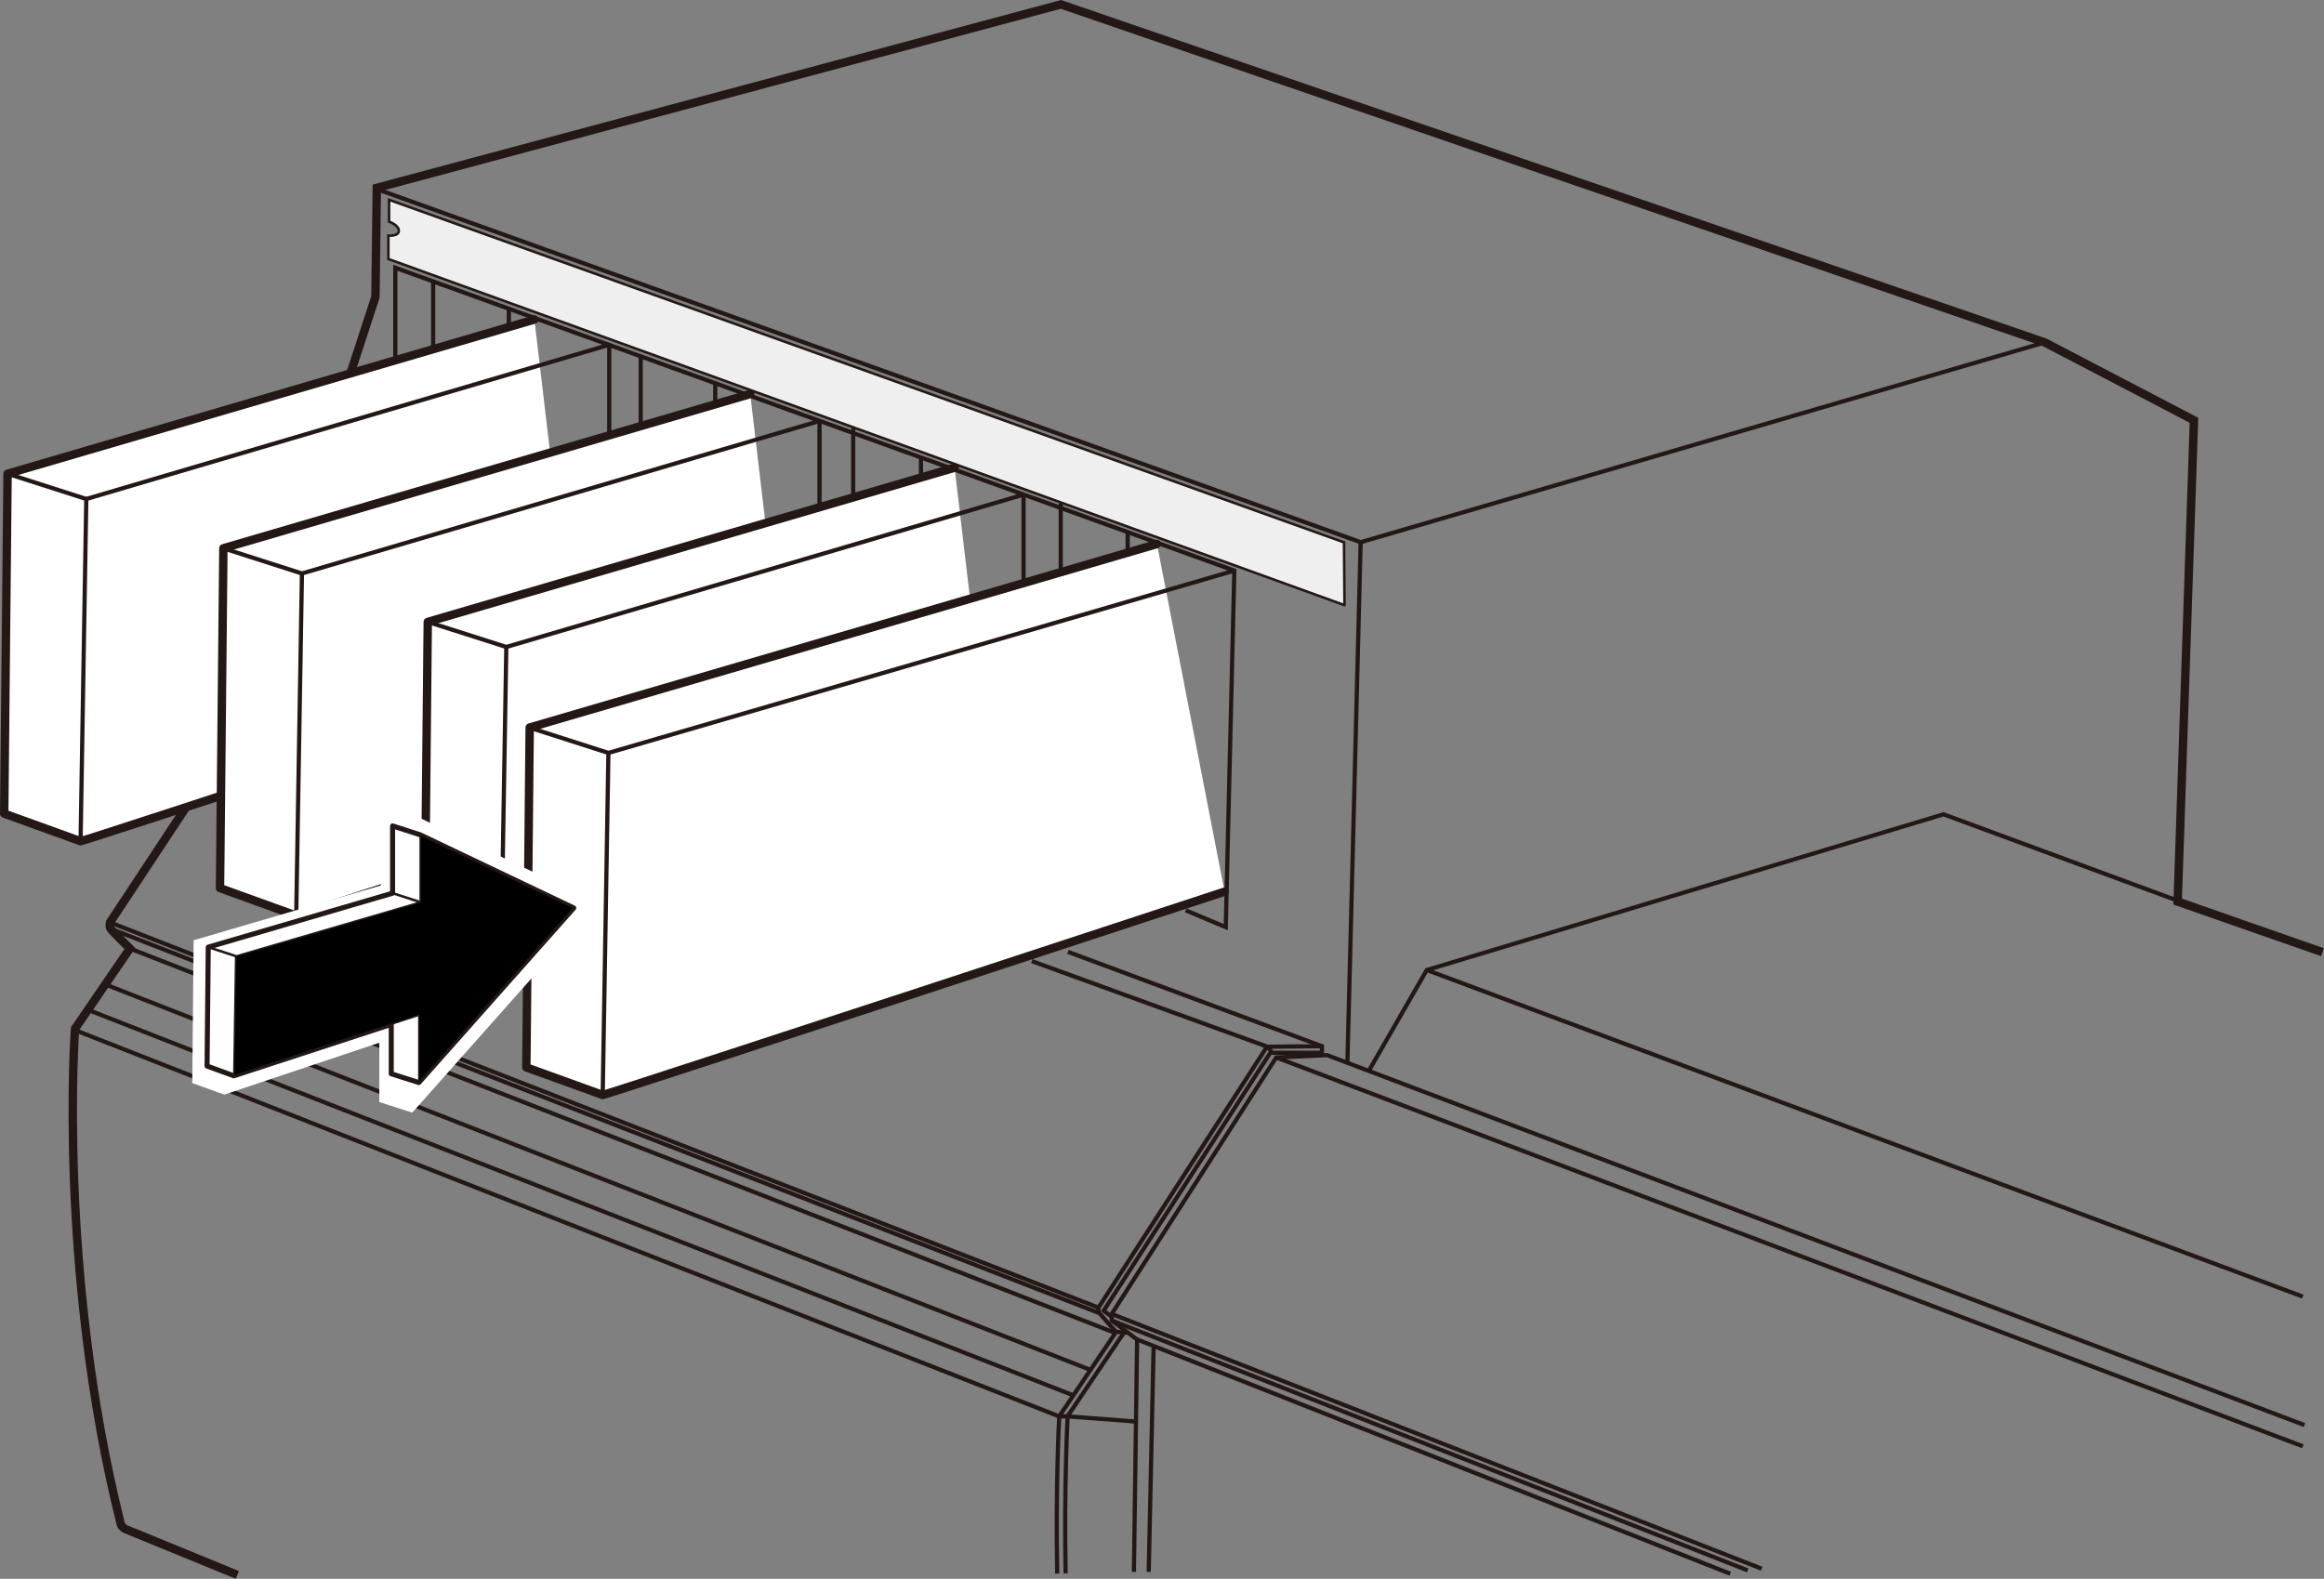 <?xml version="1.0" encoding="UTF-8"?>
<svg id="_レイヤー_1" data-name="レイヤー 1" xmlns="http://www.w3.org/2000/svg" width="48.74mm" height="33.12mm" viewBox="0 0 138.16 93.88">
  <rect x="0" y="0" width="138.16" height="93.88" fill="#808080" stroke="none"/>
  <defs>
    <style>
      .cls-1, .cls-2, .cls-3 {
        fill: #fff;
      }

      .cls-4 {
        fill: #efefef;
      }

      .cls-4, .cls-5, .cls-2, .cls-6, .cls-7, .cls-8, .cls-3, .cls-9, .cls-10, .cls-11, .cls-12 {
        stroke: #231815;
      }

      .cls-4, .cls-5, .cls-7, .cls-8, .cls-10, .cls-11 {
        stroke-miterlimit: 10;
      }

      .cls-4, .cls-10 {
        stroke-width: .15px;
      }

      .cls-5, .cls-2, .cls-8, .cls-3, .cls-9, .cls-12 {
        stroke-linecap: round;
      }

      .cls-5, .cls-6, .cls-7, .cls-8, .cls-10, .cls-11, .cls-12 {
        fill: none;
      }

      .cls-5, .cls-9 {
        stroke-width: .09px;
      }

      .cls-2, .cls-6, .cls-7, .cls-8 {
        stroke-width: .25px;
      }

      .cls-2, .cls-6, .cls-3, .cls-9, .cls-12 {
        stroke-linejoin: round;
      }

      .cls-3, .cls-11 {
        stroke-width: .5px;
      }

      .cls-12 {
        stroke-width: .3px;
      }
    </style>
  </defs>
  <path class="cls-11" d="M138.07,56.62l-8.61-3.01,.97-28.62-8.87-4.63L63.07,.26,22.4,11.17l-.08,6.48-8.56,26.26-7.22,10.94s-.05,.24,.03,.37,1.15,1.18,1.15,1.18l-3.26,4.77s-1.05,14.39,2.72,29.46c0,0,.04,.17,.27,.29l6.66,2.73"/>
  <polyline class="cls-7" points="121.56 20.36 80.89 32.24 22.42 11.25"/>
  <line class="cls-7" x1="80.89" y1="32.24" x2="80.1" y2="63.28"/>
  <polyline class="cls-7" points="81.36 63.7 84.82 57.68 115.54 48.42 129.39 53.53"/>
  <line class="cls-7" x1="84.82" y1="57.68" x2="136.9" y2="77.1"/>
  <polyline class="cls-7" points="63.49 56.6 78.59 62.21 78.59 62.6 75.52 62.6 65.61 77.94 66.1 78.3"/>
  <polyline class="cls-7" points="61.34 57.15 75.32 62.23 75.6 62.52"/>
  <path class="cls-7" d="M78.59,62.21l-3.27,.03-10.02,15.52v.26l1.05,1.18-3.38,5.02s-.22,4.08-.12,9.35"/>
  <path class="cls-7" d="M66.85,79.19l-3.38,5.02s-.22,4.08-.12,9.35"/>
  <polyline class="cls-7" points="137 84.74 78.89 62.74 75.87 62.88 66.09 78.13 66.09 78.52 67.58 79.64 102.86 93.58"/>
  <line class="cls-7" x1="67.6" y1="79.7" x2="67.41" y2="93.47"/>
  <line class="cls-7" x1="68.58" y1="80.13" x2="68.29" y2="93.47"/>
  <line class="cls-7" x1="66.34" y1="79.19" x2="67.03" y2="79.25"/>
  <line class="cls-7" x1="75.87" y1="62.88" x2="136.9" y2="86"/>
  <line class="cls-7" x1="66.09" y1="78.13" x2="104.73" y2="93.28"/>
  <line class="cls-7" x1="66.09" y1="78.52" x2="103.9" y2="93.38"/>
  <polyline class="cls-7" points="67.52 84.53 63.47 84.22 62.96 84.22 4.4 61.23"/>
  <line class="cls-7" x1="7.72" y1="56.4" x2="66.27" y2="79.25"/>
  <line class="cls-7" x1="6.54" y1="54.85" x2="65.29" y2="77.75"/>
  <line class="cls-7" x1="6.56" y1="55.22" x2="65.32" y2="78.07"/>
  <line class="cls-7" x1="6.32" y1="58.56" x2="64.78" y2="81.44"/>
  <line class="cls-7" x1="5.24" y1="60.05" x2="63.73" y2="82.94"/>
  <polyline class="cls-7" points="70.49 54.13 72.87 55.13 73.38 33.93 23.5 15.92 23.5 21.42"/>
  <path class="cls-4" d="M79.92,35.98L23.09,15.4v-1.39s.62,.05,.62-.29-.58-.54-.58-.54v-1.3s56.77,20.37,56.77,20.37l.03,3.72Z"/>
  <g>
    <line class="cls-2" x1="25.75" y1="16.78" x2="25.75" y2="20.76"/>
    <line class="cls-6" x1="30.25" y1="19.45" x2="30.25" y2="18.26"/>
  </g>
  <g>
    <path class="cls-3" d="M31.77,19L.45,28.17l-.2,20.21,4.54,1.64c.94-.24,29.5-9.65,29.5-9.65"/>
    <polyline class="cls-6" points="36.22 20.5 5.13 29.67 4.79 50.02"/>
    <line class="cls-8" x1=".45" y1="28.17" x2="5.13" y2="29.67"/>
  </g>
  <g>
    <line class="cls-2" x1="38.09" y1="21.2" x2="38.09" y2="25.34"/>
    <line class="cls-6" x1="42.52" y1="22.7" x2="42.52" y2="23.94"/>
  </g>
  <g>
    <path class="cls-3" d="M44.6,23.43l-31.32,9.17-.2,20.21,4.54,1.64c.94-.24,29.5-9.65,29.5-9.65"/>
    <polyline class="cls-6" points="48.72 25.03 17.95 34.1 17.61 54.45"/>
    <line class="cls-8" x1="13.27" y1="32.6" x2="17.95" y2="34.1"/>
  </g>
  <g>
    <line class="cls-2" x1="50.72" y1="25.58" x2="50.72" y2="29.67"/>
    <line class="cls-6" x1="54.75" y1="27.21" x2="54.75" y2="28.39"/>
  </g>
  <g>
    <path class="cls-3" d="M56.75,27.81l-31.32,9.17-.2,20.21,4.54,1.64c.94-.24,29.5-9.65,29.5-9.65"/>
    <polyline class="cls-6" points="60.85 29.41 30.1 38.47 29.76 58.83"/>
    <line class="cls-8" x1="25.43" y1="36.98" x2="30.1" y2="38.47"/>
  </g>
  <g>
    <line class="cls-2" x1="63.06" y1="30" x2="63.06" y2="34.1"/>
    <line class="cls-6" x1="67.04" y1="31.64" x2="67.04" y2="32.86"/>
  </g>
  <g>
    <path class="cls-3" d="M68.78,32.35l-37.29,10.91-.2,20.21,4.54,1.64c.94-.24,36.97-12.09,36.97-12.09"/>
    <polyline class="cls-6" points="73.38 33.93 36.17 44.77 35.83 65.12"/>
    <line class="cls-8" x1="31.49" y1="43.27" x2="36.17" y2="44.77"/>
  </g>
  <g>
    <polygon class="cls-1" points="22.55 62 13.33 65.09 11.43 64.4 11.51 55.91 22.64 52.65 22.64 47.84 24.61 48.47 35.57 53.7 24.51 66.16 22.55 65.53 22.55 62"/>
    <line class="cls-10" x1="12.38" y1="56.32" x2="14.01" y2="56.85"/>
    <line class="cls-5" x1="23.26" y1="63.85" x2="24.9" y2="64.37"/>
    <line class="cls-10" x1="23.34" y1="53.11" x2="24.98" y2="53.64"/>
    <polygon class="cls-12" points="23.26 60.91 13.9 63.97 12.31 63.39 12.38 56.32 23.34 53.11 23.34 49.11 24.98 49.64 34.11 53.99 24.9 64.37 23.26 63.85 23.26 60.91"/>
    <polyline class="cls-9" points="13.9 63.97 24.9 60.37 24.9 64.37 34.11 53.99 24.98 49.64 24.98 53.64 14.01 56.85 13.9 63.97"/>
  </g>
  <line class="cls-2" x1="36.22" y1="20.5" x2="36.22" y2="25.89"/>
  <line class="cls-2" x1="48.72" y1="25.03" x2="48.72" y2="30.16"/>
  <line class="cls-2" x1="60.85" y1="29.41" x2="60.85" y2="34.79"/>
</svg>
